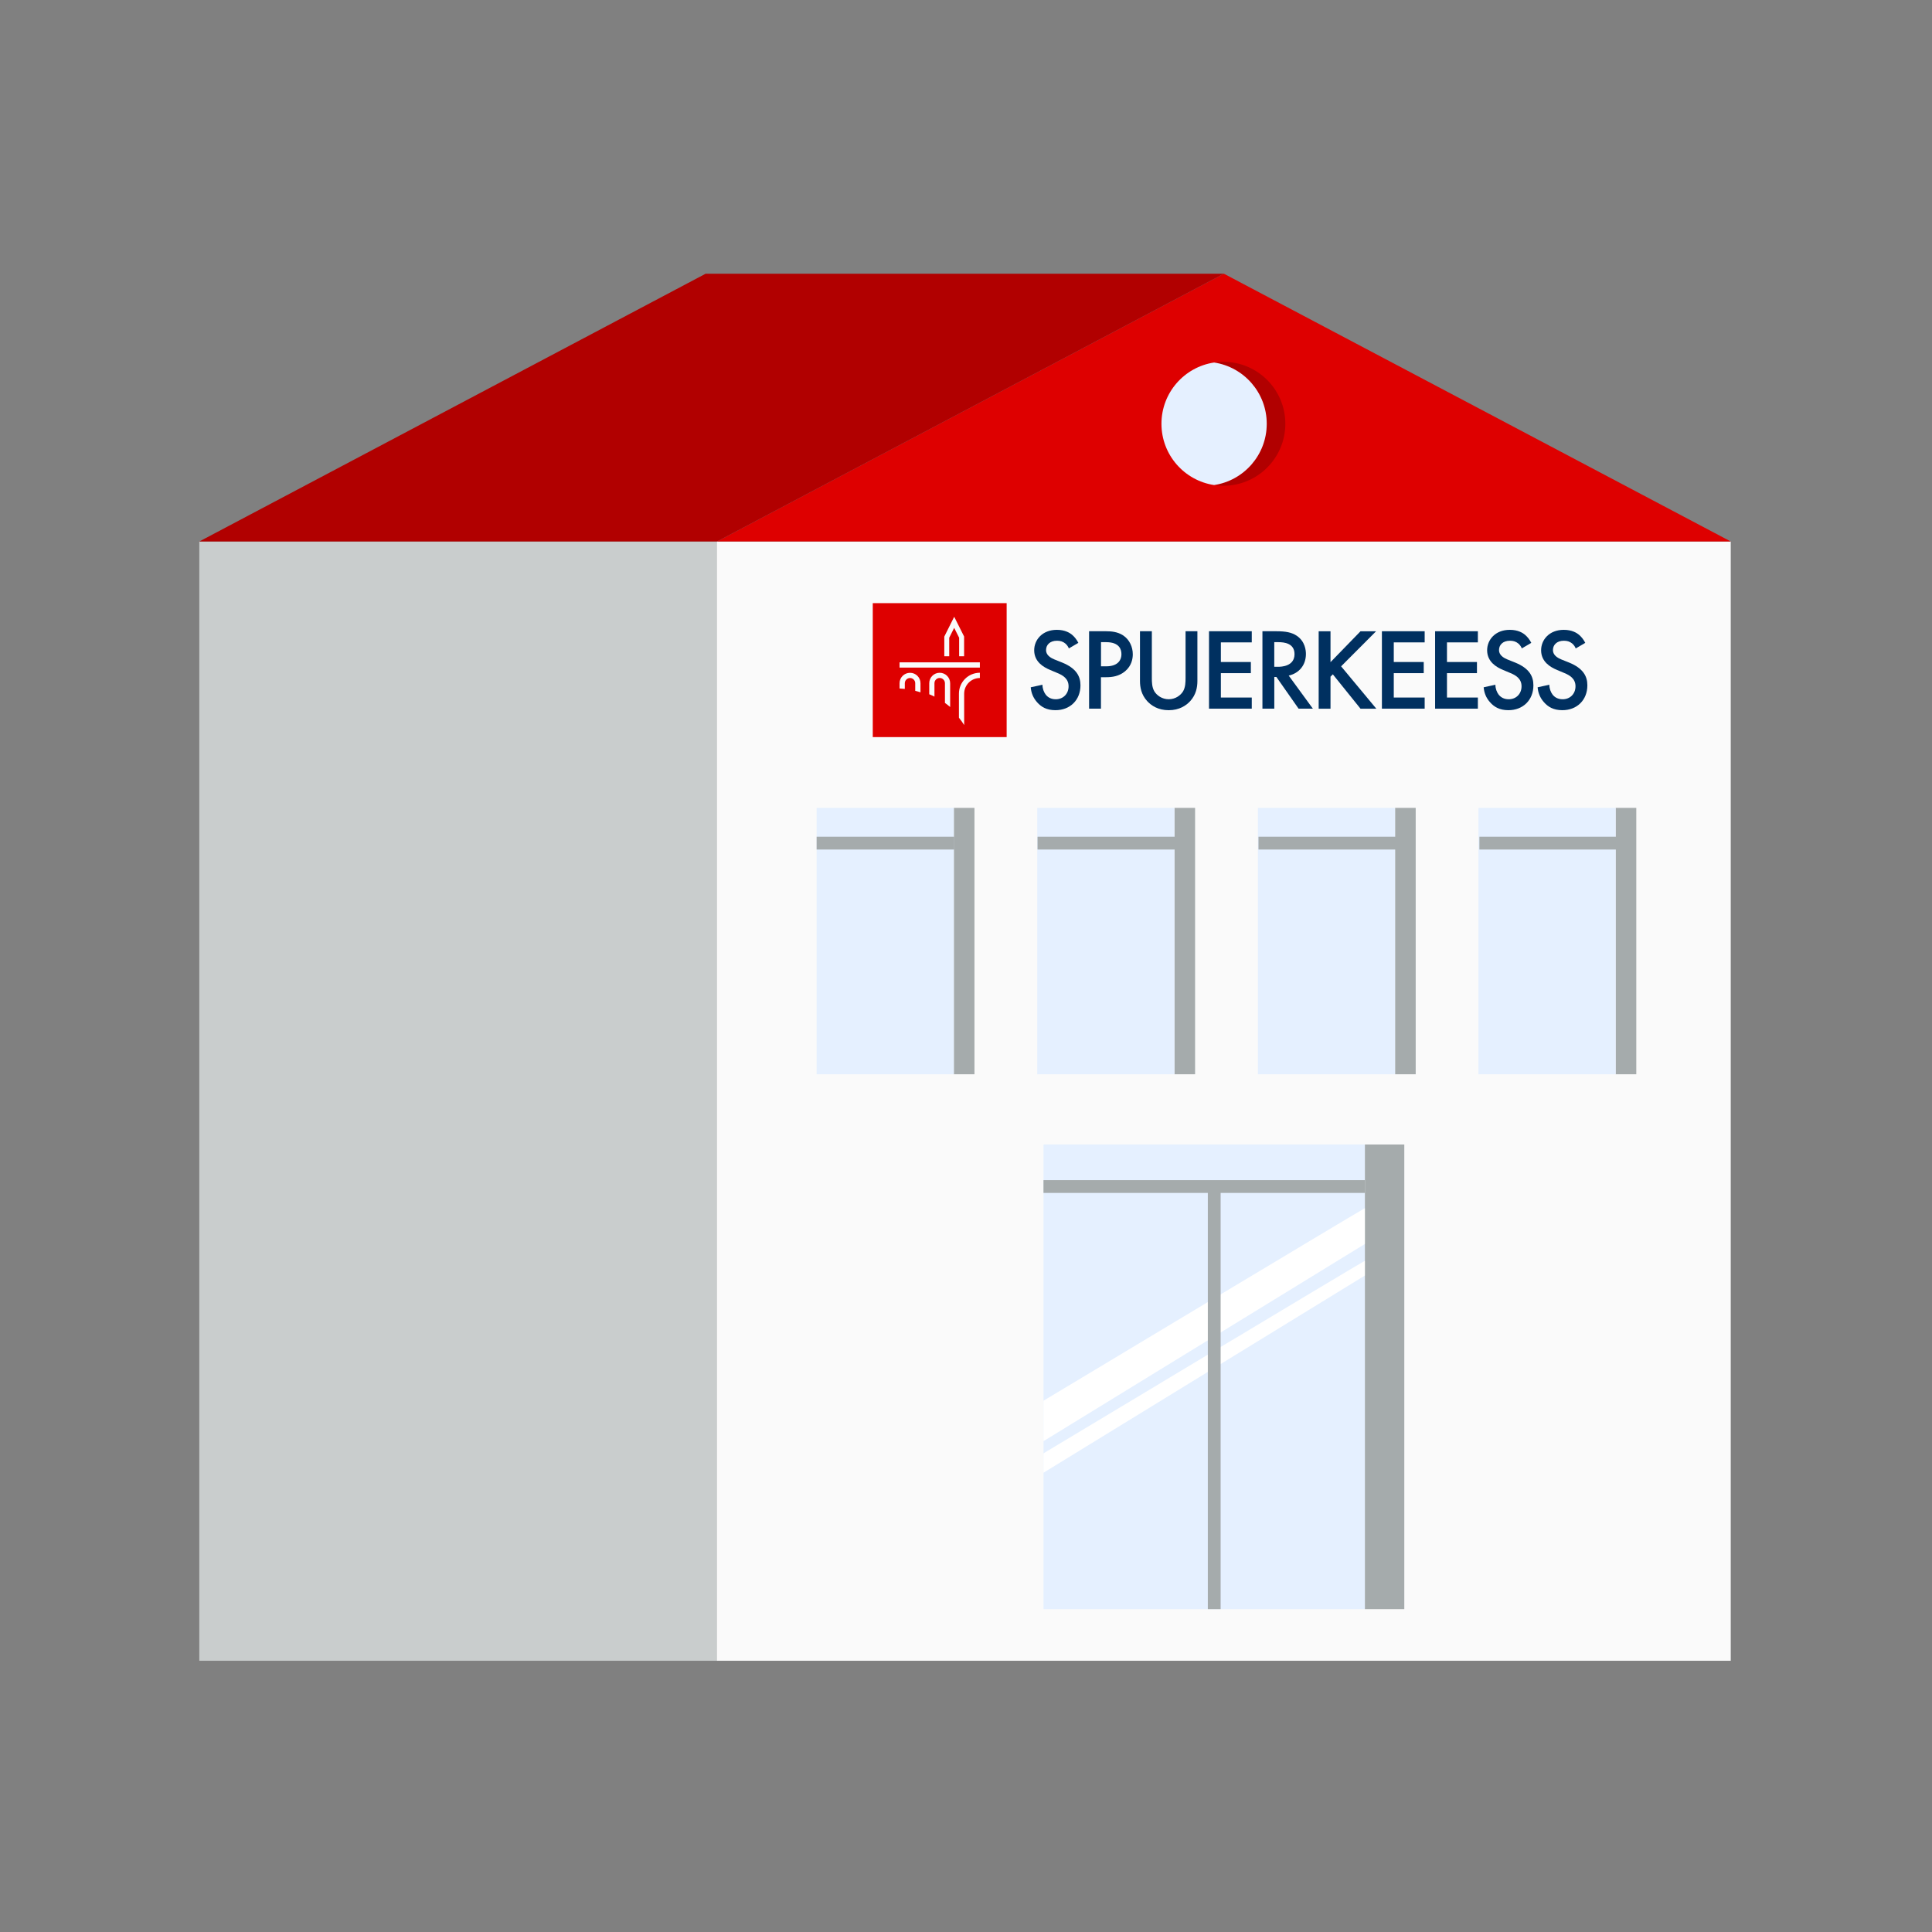 <?xml version="1.0" encoding="UTF-8"?>
<svg xmlns="http://www.w3.org/2000/svg" width="240" height="240" viewBox="0 0 240 240" fill="none">
  <rect x="0" y="0" width="240" height="240" fill="#808080" stroke="none"/>
  <path d="M89.134 67.265H24.759V206.306H89.134V67.265Z" fill="#C9CDCD"></path>
  <path d="M215 67.265H89.07V206.306H215V67.265Z" fill="#FAFAFA"></path>
  <path d="M174.447 142.174H169.545V199.893H174.447V142.174Z" fill="#A5ABAC"></path>
  <path d="M169.545 142.174H129.625V199.893H169.545V142.174Z" fill="#E5F0FF"></path>
  <path d="M129.625 147.393H169.545" stroke="#A5ABAC" stroke-width="1.591" stroke-miterlimit="10"></path>
  <path d="M169.545 150.088C169.545 150.021 129.625 174.005 129.625 174.005V179.028L169.545 154.534V150.088Z" fill="white"></path>
  <path d="M169.545 156.624C169.545 156.557 129.625 180.541 129.625 180.541V182.949L169.545 158.455V156.628V156.624Z" fill="white"></path>
  <path d="M150.836 147.393V199.892" stroke="#A5ABAC" stroke-width="1.591" stroke-miterlimit="10"></path>
  <path d="M121.052 100.357H118.487V133.449H121.052V100.357Z" fill="#A5ABAC"></path>
  <path d="M148.458 100.357H145.894V133.449H148.458V100.357Z" fill="#A5ABAC"></path>
  <path d="M175.864 100.357H173.3V133.449H175.864V100.357Z" fill="#A5ABAC"></path>
  <path d="M203.266 100.357H200.702V133.449H203.266V100.357Z" fill="#A5ABAC"></path>
  <path d="M118.488 100.357H101.445V133.449H118.488V100.357Z" fill="#E5F0FF"></path>
  <path d="M145.894 100.357H128.852V133.449H145.894V100.357Z" fill="#E5F0FF"></path>
  <path d="M173.299 100.357H156.257V133.449H173.299V100.357Z" fill="#E5F0FF"></path>
  <path d="M200.702 100.357H183.659V133.449H200.702V100.357Z" fill="#E5F0FF"></path>
  <path d="M89.07 67.265L152.035 34L215 67.265H89.07Z" fill="#DE0000"></path>
  <path d="M87.66 34H152.036L89.071 67.265H24.759L87.66 34Z" fill="#B10000"></path>
  <path fill-rule="evenodd" clip-rule="evenodd" d="M165.283 82.253L169.008 78.418H170.942L166.597 82.774L170.972 88.037H169.008L165.57 83.768L165.28 84.058V88.037H163.81V78.418H165.28V82.253H165.283Z" fill="#003060"></path>
  <path fill-rule="evenodd" clip-rule="evenodd" d="M176.978 79.799H173.14V82.237H176.861V83.621H173.14V86.65H176.978V88.034H171.666V78.415H176.978V79.799Z" fill="#003060"></path>
  <path fill-rule="evenodd" clip-rule="evenodd" d="M183.586 79.799H179.748V82.237H183.473V83.621H179.748V86.65H183.586V88.034H178.274V78.415H183.586V79.799Z" fill="#003060"></path>
  <path fill-rule="evenodd" clip-rule="evenodd" d="M189.045 80.548C188.958 80.331 188.828 80.131 188.611 79.941C188.308 79.694 187.991 79.594 187.571 79.594C186.677 79.594 186.214 80.128 186.214 80.748C186.214 81.038 186.317 81.542 187.254 81.919L188.221 82.306C189.999 83.03 190.485 84.037 190.485 85.134C190.485 86.968 189.188 88.222 187.381 88.222C186.267 88.222 185.607 87.806 185.114 87.255C184.593 86.678 184.363 86.045 184.307 85.377L185.764 85.061C185.764 85.538 185.937 85.985 186.167 86.288C186.444 86.635 186.848 86.865 187.424 86.865C188.318 86.865 189.012 86.215 189.012 85.251C189.012 84.287 188.261 83.867 187.624 83.607L186.701 83.216C185.907 82.886 184.737 82.219 184.737 80.778C184.737 79.481 185.747 78.24 187.551 78.24C188.591 78.24 189.185 78.63 189.485 78.891C189.745 79.121 190.019 79.451 190.222 79.858L189.038 80.552L189.045 80.548Z" fill="#003060"></path>
  <path fill-rule="evenodd" clip-rule="evenodd" d="M195.74 80.548C195.654 80.331 195.524 80.131 195.307 79.941C195.003 79.694 194.687 79.594 194.27 79.594C193.376 79.594 192.913 80.128 192.913 80.748C192.913 81.038 193.016 81.542 193.953 81.919L194.92 82.306C196.697 83.03 197.188 84.037 197.188 85.134C197.188 86.968 195.89 88.222 194.083 88.222C192.973 88.222 192.309 87.806 191.816 87.255C191.296 86.678 191.065 86.045 191.009 85.377L192.466 85.061C192.466 85.538 192.639 85.985 192.869 86.288C193.143 86.635 193.546 86.865 194.127 86.865C195.02 86.865 195.714 86.215 195.714 85.251C195.714 84.287 194.963 83.867 194.33 83.607L193.406 83.216C192.613 82.886 191.442 82.219 191.442 80.778C191.442 79.481 192.453 78.24 194.257 78.24C195.297 78.24 195.89 78.63 196.191 78.891C196.451 79.121 196.724 79.451 196.927 79.858L195.744 80.552L195.74 80.548Z" fill="#003060"></path>
  <path fill-rule="evenodd" clip-rule="evenodd" d="M132.776 80.548C132.689 80.331 132.559 80.131 132.342 79.941C132.039 79.694 131.722 79.594 131.302 79.594C130.408 79.594 129.945 80.128 129.945 80.748C129.945 81.038 130.048 81.542 130.985 81.919L131.952 82.306C133.73 83.03 134.22 84.037 134.22 85.134C134.22 86.968 132.923 88.222 131.115 88.222C130.005 88.222 129.341 87.806 128.848 87.255C128.328 86.678 128.098 86.045 128.041 85.377L129.498 85.061C129.498 85.538 129.672 85.985 129.902 86.288C130.175 86.635 130.579 86.865 131.155 86.865C132.049 86.865 132.743 86.215 132.743 85.251C132.743 84.287 131.992 83.867 131.359 83.607L130.435 83.216C129.642 82.886 128.471 82.219 128.471 80.778C128.471 79.481 129.482 78.24 131.285 78.24C132.326 78.24 132.919 78.63 133.219 78.891C133.48 79.121 133.753 79.451 133.956 79.858L132.773 80.552L132.776 80.548Z" fill="#003060"></path>
  <path fill-rule="evenodd" clip-rule="evenodd" d="M137.414 78.415C138.004 78.415 138.828 78.472 139.521 78.932C140.328 79.466 140.719 80.389 140.719 81.27C140.719 81.834 140.575 82.697 139.778 83.374C139.015 84.022 138.134 84.125 137.427 84.125H136.764V88.034H135.29V78.415H137.411H137.414ZM136.767 82.771H137.431C138.698 82.771 139.308 82.15 139.308 81.257C139.308 80.723 139.091 79.772 137.417 79.772H136.771V82.771H136.767Z" fill="#003060"></path>
  <path fill-rule="evenodd" clip-rule="evenodd" d="M143.086 78.415V84.212C143.086 84.732 143.099 85.366 143.39 85.869C143.68 86.359 144.33 86.863 145.18 86.863C146.03 86.863 146.681 86.359 146.971 85.869C147.261 85.366 147.274 84.729 147.274 84.212V78.415H148.745V84.602C148.745 85.366 148.585 86.289 147.851 87.097C147.348 87.644 146.497 88.224 145.18 88.224C143.863 88.224 143.016 87.647 142.509 87.097C141.772 86.289 141.612 85.366 141.612 84.602V78.415H143.086Z" fill="#003060"></path>
  <path fill-rule="evenodd" clip-rule="evenodd" d="M155.499 79.799H151.661V82.237H155.386V83.621H151.661V86.65H155.499V88.034H150.188V78.415H155.499V79.799Z" fill="#003060"></path>
  <path fill-rule="evenodd" clip-rule="evenodd" d="M158.545 78.415C159.715 78.415 160.465 78.558 161.086 78.975C162.139 79.682 162.226 80.823 162.226 81.24C162.226 82.624 161.376 83.635 160.089 83.925L163.09 88.034H161.316L158.558 84.095H158.298V88.034H156.824V78.415H158.541H158.545ZM158.298 82.831H158.758C159.162 82.831 160.809 82.787 160.809 81.257C160.809 79.903 159.525 79.772 158.802 79.772H158.295V82.831H158.298Z" fill="#003060"></path>
  <path fill-rule="evenodd" clip-rule="evenodd" d="M121.723 84.225C120.645 84.225 119.772 85.095 119.772 86.172V90.068C119.575 89.754 119.355 89.444 119.122 89.157V86.172C119.118 84.735 120.282 83.571 121.723 83.571V84.225ZM117.384 87.323V84.872C117.384 84.515 117.091 84.221 116.731 84.221C116.371 84.221 116.081 84.511 116.081 84.872V86.536C115.871 86.429 115.65 86.329 115.434 86.243V84.872C115.434 84.155 116.014 83.574 116.731 83.574C117.448 83.574 118.031 84.155 118.031 84.872V87.827C117.825 87.65 117.608 87.48 117.384 87.32V87.323ZM114.347 86.006C114.133 85.932 113.917 85.872 113.693 85.816V84.875C113.696 84.518 113.406 84.225 113.05 84.225C112.693 84.225 112.399 84.515 112.399 84.875V85.579C112.183 85.555 111.969 85.535 111.746 85.525V84.875C111.746 84.158 112.333 83.578 113.05 83.578C113.766 83.578 114.347 84.158 114.347 84.875V86.006ZM111.746 82.931H121.723V82.28H111.746V82.931ZM117.308 79.072L118.535 76.617L119.765 79.072V81.523H119.148V79.222L118.531 77.995L117.915 79.222V81.523H117.304V79.072H117.308ZM108.418 91.562H125.05V74.923H108.418V91.562Z" fill="#DE0000"></path>
  <path d="M151.972 44.946C151.579 44.946 151.195 44.976 150.818 45.033C154.52 45.59 157.357 48.785 157.357 52.644C157.357 56.503 154.52 59.698 150.818 60.255C151.195 60.312 151.579 60.342 151.972 60.342C156.22 60.342 159.668 56.896 159.668 52.644C159.668 48.392 156.224 44.946 151.972 44.946Z" fill="#B10000"></path>
  <path d="M157.358 52.644C157.358 48.785 154.52 45.59 150.819 45.033C147.118 45.59 144.28 48.785 144.28 52.644C144.28 56.503 147.118 59.698 150.819 60.255C154.52 59.698 157.358 56.503 157.358 52.644Z" fill="#E5F0FF"></path>
  <path d="M101.445 104.736H118.538" stroke="#A5ABAC" stroke-width="1.591" stroke-miterlimit="10"></path>
  <path d="M128.888 104.736H145.98" stroke="#A5ABAC" stroke-width="1.591" stroke-miterlimit="10"></path>
  <path d="M156.334 104.736H173.423" stroke="#A5ABAC" stroke-width="1.591" stroke-miterlimit="10"></path>
  <path d="M183.776 104.736H200.866" stroke="#A5ABAC" stroke-width="1.591" stroke-miterlimit="10"></path>
</svg>
